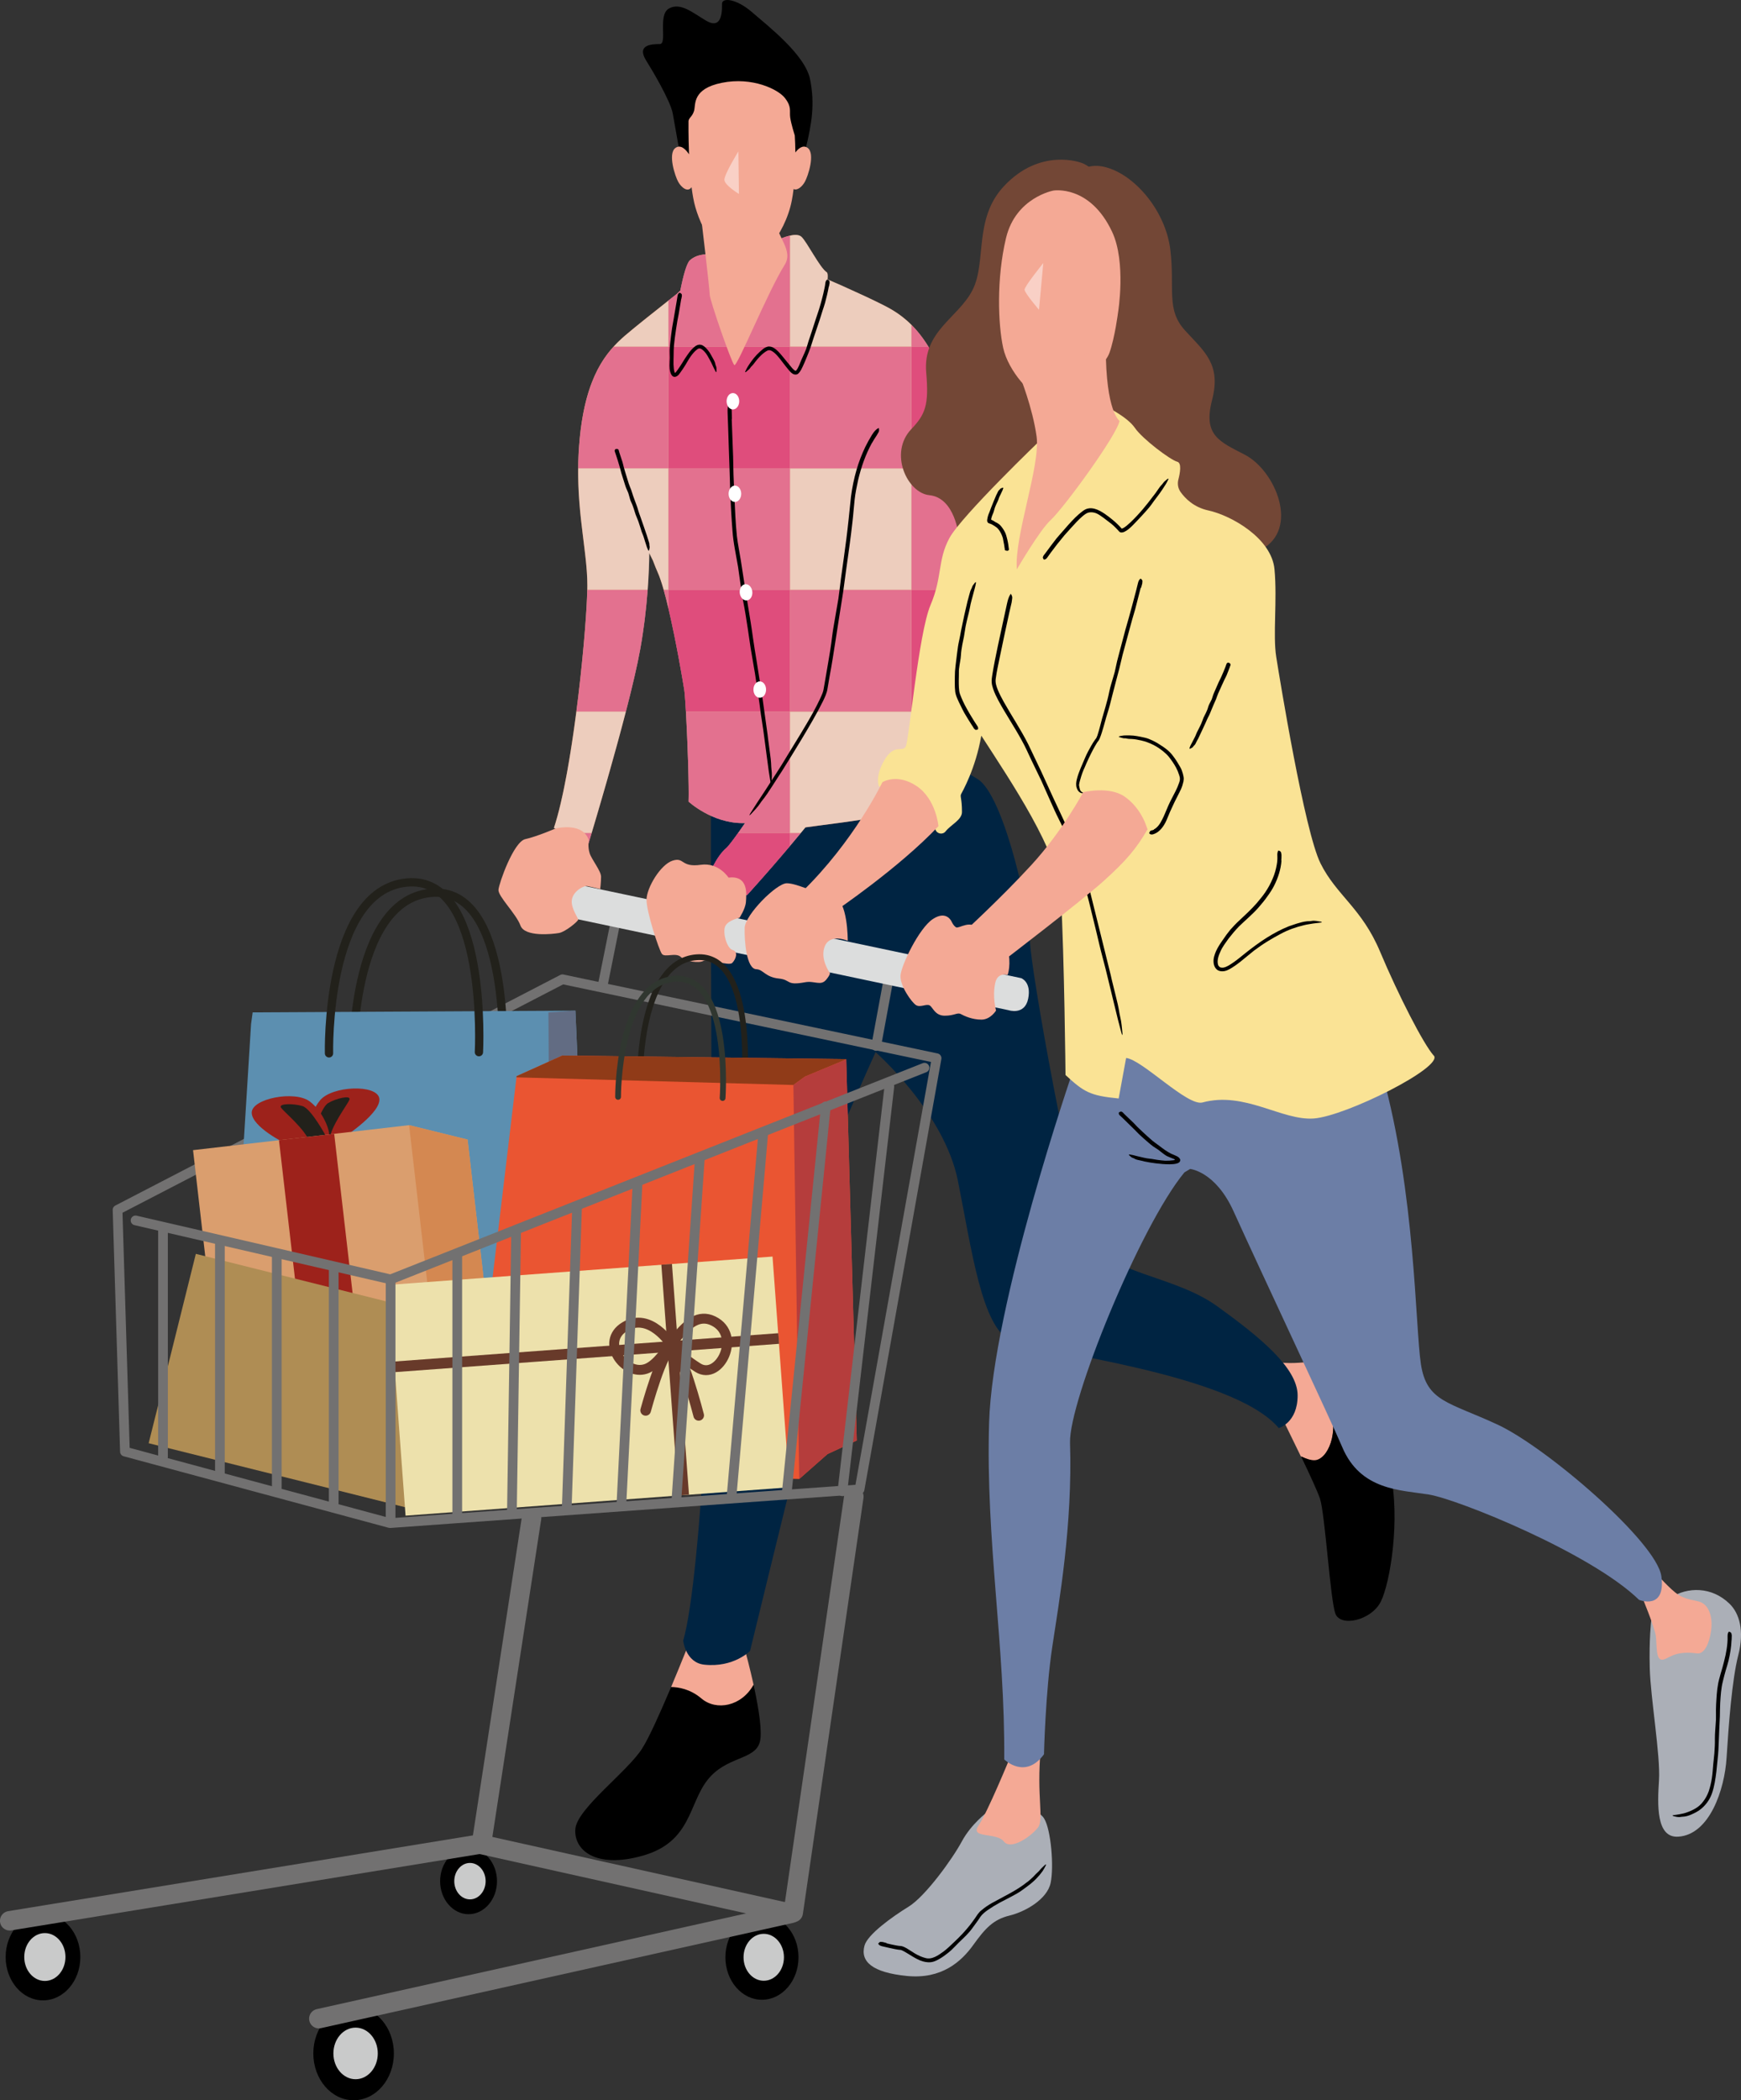 <?xml version="1.0" encoding="UTF-8"?>
<svg xmlns="http://www.w3.org/2000/svg" viewBox="0 0 261.99 315.89">
  <rect x="0" y="0" width="261.99" height="315.89" fill="#333333" stroke="none"/>
  <defs>
    <style>
      .cls-1 {
        stroke-width: 1.25px;
      }

      .cls-1, .cls-2, .cls-3, .cls-4, .cls-5, .cls-6, .cls-7, .cls-8 {
        fill: none;
      }

      .cls-1, .cls-2, .cls-3, .cls-4, .cls-6, .cls-7, .cls-8 {
        stroke-linecap: round;
        stroke-linejoin: round;
      }

      .cls-1, .cls-6 {
        stroke: #22211b;
      }

      .cls-2 {
        stroke-width: 1.46px;
      }

      .cls-2, .cls-3 {
        stroke: #727171;
      }

      .cls-3 {
        stroke-width: 2.93px;
      }

      .cls-4, .cls-5 {
        stroke-width: 1.6px;
      }

      .cls-4, .cls-5, .cls-8 {
        stroke: #683a2a;
      }

      .cls-9 {
        opacity: .46;
      }

      .cls-9, .cls-10, .cls-11, .cls-12, .cls-13, .cls-14, .cls-15, .cls-16, .cls-17, .cls-18, .cls-19, .cls-20, .cls-21, .cls-22, .cls-23, .cls-24, .cls-25, .cls-26, .cls-27, .cls-28, .cls-29, .cls-30, .cls-31, .cls-32 {
        stroke-width: 0px;
      }

      .cls-9, .cls-28 {
        fill: #fff;
      }

      .cls-5 {
        stroke-miterlimit: 10;
      }

      .cls-33 {
        isolation: isolate;
      }

      .cls-6, .cls-7 {
        stroke-width: .87px;
      }

      .cls-11 {
        fill: #e2007f;
      }

      .cls-11, .cls-34 {
        opacity: .6;
      }

      .cls-7 {
        stroke: #303730;
      }

      .cls-34 {
        mix-blend-mode: multiply;
      }

      .cls-12 {
        fill: #f4a995;
      }

      .cls-13 {
        fill: #626c83;
      }

      .cls-14 {
        fill: #5c8fb0;
      }

      .cls-15 {
        fill: #6c7ea6;
      }

      .cls-16 {
        fill: #9d221b;
      }

      .cls-17 {
        fill: #22211b;
      }

      .cls-18 {
        fill: #d2835a;
      }

      .cls-19 {
        fill: #c9caca;
      }

      .cls-20 {
        fill: #af8d54;
      }

      .cls-21 {
        fill: #dcdddd;
      }

      .cls-22 {
        fill: #d48851;
      }

      .cls-23 {
        fill: #da9e6e;
      }

      .cls-24 {
        fill: #abafb7;
      }

      .cls-25 {
        fill: #903b18;
      }

      .cls-26 {
        fill: #b53d3c;
      }

      .cls-27 {
        fill: #734736;
      }

      .cls-29 {
        fill: #ede1ac;
      }

      .cls-30 {
        fill: #fae395;
      }

      .cls-31 {
        fill: #ea5532;
      }

      .cls-32 {
        fill: #002442;
      }

      .cls-8 {
        stroke-width: 1.49px;
      }
    </style>
  </defs>
  <g class="cls-33">
    <g id="_レイヤー_2" data-name="レイヤー 2">
      <g id="_レイヤー_1-2" data-name="レイヤー 1">
        <g>
          <path class="cls-24" d="m248.48,243.77s-.34,2.68-.22,7.15c.12,4.47,1.62,13.14,1.39,16.83-.24,3.69-.45,8.72,2.9,8.5,4.7-.3,6.97-7.05,7.27-11.87.3-4.82.81-11.73,1.76-15.43.95-3.69.15-6.3-1.3-7.72-2.71-2.64-6.35-2.55-8.86-.94-2.82,1.82-2.94,3.47-2.94,3.47Z"/>
          <path class="cls-12" d="m247.04,240.04s1.94,4.65,2.13,6c.19,1.36-.04,3.59.93,3.59s1.62-1.43,5.27-.95c1.1.15,1.85-1.48,2.11-3.36.26-1.87-.17-3.61-1.38-4.26-.85-.46-2.41-.26-4.02-1.55-1.33-1.06-3.49-3.55-3.49-3.55l-1.55,4.07Z"/>
          <path class="cls-10" d="m260.57,246.65c-.04,1.05-.21,2.09-.45,3.1-.12.5-.28.98-.42,1.46-.16.56-.31,1.12-.44,1.68-.27,1.06-.33,2.14-.4,3.25-.04.67-.03,1.34-.05,2.01-.03.64-.06,1.27-.09,1.9-.02.58-.04,1.15-.07,1.77-.03.94-.07,1.87-.18,2.81-.08.62-.11,1.24-.19,1.87-.14,1.09-.29,2.18-.67,3.27-.35.98-1.01,1.86-1.85,2.47-.08.07-.17.12-.26.17-.31.2-.65.36-.99.51-.43.19-.89.32-1.34.33-.06,0-.13.01-.2.02-.44.09-.8-.03-1.17-.12-.06-.01-.09-.07-.13-.1.06-.01.12-.03.18-.04.29-.03.58-.08.87-.13.37-.07.74-.14,1.09-.27.95-.33,1.9-.82,2.49-1.65.36-.46.64-.99.84-1.55.2-.62.36-1.27.46-1.93.11-.69.15-1.39.21-2.09.06-.57.11-1.12.17-1.67.05-.73.1-1.46.08-2.2,0-.42.02-.86.05-1.28.03-.52.09-1.04.11-1.57.02-.5-.01-1.01,0-1.52,0-.51.04-1.03.07-1.54.06-1.01.15-2.08.42-3.08.14-.56.31-1.1.47-1.65.18-.65.35-1.31.49-1.96.12-.59.22-1.19.27-1.79.03-.34.04-.67.03-1.01,0-.27.02-.5.17-.67.02-.02.04-.05.05-.04.1.05.22.08.31.18.06.07.07.24.1.37,0,.01,0,.03,0,.04l-.02.65h0Z"/>
          <g>
            <path class="cls-10" d="m12.09,294.35c0,3.6-2.51,6.52-5.62,6.52s-5.62-2.92-5.62-6.52,2.51-6.52,5.62-6.52,5.62,2.92,5.62,6.52Z"/>
            <path class="cls-19" d="m9.85,294.35c0,1.99-1.39,3.6-3.1,3.6s-3.1-1.61-3.1-3.6,1.39-3.6,3.1-3.6,3.1,1.61,3.1,3.6Z"/>
          </g>
          <g>
            <path class="cls-10" d="m74.79,282.94c0,2.74-1.92,4.97-4.28,4.97s-4.28-2.23-4.28-4.97,1.92-4.97,4.28-4.97,4.28,2.23,4.28,4.97Z"/>
            <path class="cls-19" d="m73.08,282.94c0,1.51-1.06,2.74-2.36,2.74s-2.36-1.23-2.36-2.74,1.06-2.74,2.36-2.74,2.36,1.23,2.36,2.74Z"/>
          </g>
          <g>
            <path class="cls-10" d="m59.27,308.85c0,3.89-2.71,7.04-6.06,7.04s-6.06-3.15-6.06-7.04,2.71-7.04,6.06-7.04,6.06,3.15,6.06,7.04Z"/>
            <ellipse class="cls-19" cx="53.51" cy="308.85" rx="3.34" ry="3.88"/>
          </g>
          <g>
            <path class="cls-10" d="m120.16,294.39c0,3.53-2.46,6.39-5.5,6.39s-5.5-2.86-5.5-6.39,2.46-6.39,5.5-6.39,5.5,2.86,5.5,6.39Z"/>
            <path class="cls-19" d="m117.97,294.39c0,1.95-1.36,3.53-3.04,3.53s-3.04-1.58-3.04-3.53,1.36-3.53,3.04-3.53,3.04,1.58,3.04,3.53Z"/>
          </g>
          <path class="cls-12" d="m191.14,204.67l-2.29,2.25.03.13,4.07,6.27s1.4,2.81,2.83,5.78c.91.43,1.76.69,2.33.55,2.07-.52,3.61-5.16,1.55-9.04-.9-1.68-1.89-3.86-2.73-5.77-1.83.2-3.85.31-5.79-.17Z"/>
          <path class="cls-10" d="m209.22,221.39c-1.55-7.1-4.65-15.36-6.33-16.65-1-.77-3.28-.26-5.96.04.84,1.92,1.83,4.09,2.73,5.77,2.07,3.87.52,8.52-1.55,9.04-.58.14-1.42-.11-2.33-.55,1.24,2.58,2.49,5.28,2.85,6.36.77,2.32,1.55,15.23,2.32,17.3.77,2.07,5.42,1.03,6.84-1.81,1.42-2.84,2.97-12.39,1.42-19.49Z"/>
          <path class="cls-10" d="m103.75,249.88s-1.4.64-3.03,4.49c-1.43,3.37-3.04,6.96-4.07,8.59-2.19,3.49-9.81,9.04-10.07,12.13-.26,3.1,2.97,6.07,10.2,4,7.23-2.07,6.84-7.75,9.68-11.36,2.84-3.61,7.1-2.97,7.87-5.68.42-1.45-.14-4.92-.81-8.09-.59-2.74-2-3.08-2.24-3.92-.52-1.81-7.53-.17-7.53-.17Z"/>
          <path class="cls-12" d="m105.56,255.47c2.24,1.9,6.03,1.18,7.84-2.08-.56-2.52-1.16-4.76-1.38-5.54-.52-1.81-8.26-.9-8.26-.9,0,0-1.25,3.19-2.77,6.79,1.03.01,2.86.27,4.57,1.73Z"/>
          <path class="cls-24" d="m148.61,272.51s-2.45,1.81-3.87,4.45c-1.42,2.65-5.49,8.26-8,9.81-2.52,1.55-6.19,4.19-6.65,5.87-.65,2.39,1.16,4.04,6.39,4.56,5.23.52,8.2-2.17,10-4.69,1.81-2.52,3.03-3.81,5.42-4.39,2.39-.58,5.68-2.45,6.2-4.91.52-2.45.06-8-.97-9.68-1.03-1.68-4.91-2.45-8.52-1.03Z"/>
          <path class="cls-10" d="m133.41,292.29c.49.12.98.23,1.47.32.26.05.43.07.74.09.38.08.58.22.82.34.45.26.84.55,1.27.8.49.28,1,.52,1.52.65.99.3,1.92-.36,2.79-.99.52-.4,1-.86,1.47-1.31.45-.43.9-.86,1.33-1.32.39-.42.77-.86,1.13-1.31.28-.36.55-.73.81-1.1.23-.34.52-.83.92-1.13.5-.43,1.03-.78,1.57-1.09l2.85-1.54c.83-.47,1.64-.96,2.37-1.55.07-.05.16-.11.23-.16.25-.22.51-.43.75-.67.28-.32.59-.61.9-.9.04-.04.08-.09.12-.14.26-.32.52-.53.8-.8.04-.04.11-.04.16-.06-.02.06-.04.12-.07.18-.14.26-.27.54-.44.79-.24.31-.46.63-.73.9-.69.8-1.56,1.41-2.4,2.02-.49.36-1.04.65-1.58.94-.59.31-1.17.61-1.78.93-.61.33-1.2.7-1.76,1.08-.44.31-.86.64-1.15,1.06-.4.63-.86,1.21-1.29,1.81-.25.35-.55.66-.84.97-.36.38-.76.73-1.13,1.1-.36.36-.7.73-1.07,1.08-.38.35-.79.66-1.22.97-.43.29-.88.58-1.42.77-.57.2-1.18.13-1.69-.02-.59-.17-1.1-.47-1.59-.76-.58-.33-1.18-.77-1.69-.95-.56-.04-1.22-.19-1.8-.32-.33-.08-.64-.15-1-.23-.27-.06-.49-.16-.6-.35-.01-.02-.03-.05-.02-.06.08-.08.15-.19.26-.24.08-.04.24,0,.37,0,.01,0,.02,0,.04,0l.6.16h0Z"/>
          <path class="cls-12" d="m152.03,264.25s-3.42,8.33-4.78,10.33,2.71.97,3.81,2.39c1.1,1.42,4.26-.9,5.16-2.13s-.26-4.71.39-11.68l-4.58,1.1Z"/>
          <path class="cls-32" d="m106.98,121.6s0,46.47.26,59.12c.26,12.65-1.59,56.24-4.43,66.05,0,0,.35,3.31,3.18,3.61,4.43.47,6.88-2.07,6.88-2.07,0,0,5.46-22.42,8.05-32.75,2.58-10.33.22-29.43,1.76-35.11,1.55-5.68,9.08-22.2,9.08-22.2,0,0,10.33,9.04,12.39,19.36,2.07,10.33,3.61,22.2,8,24.01,4.39,1.81,33.31,4.91,40.28,13.17,0,0,2.84-.77,2.84-4.91s-5.68-8.78-12.13-13.43c-6.45-4.65-16.52-4.91-19.11-10.07-2.58-5.16-9.04-41.05-9.04-44.92s-3.61-20.65-7.49-24.01c-.97-.84-12.32-7.06-17.3-6.97-14.92.25-23.24,11.1-23.24,11.1Z"/>
          <path class="cls-15" d="m161.45,161.1s-12.09,35.11-12.61,52.93c-.52,17.81,2.41,33.31,2.28,50.6,0,0,3.14,3.1,5.98-.77,0,0,.22-9.34,1.25-16.18,1.03-6.84,3.06-18.25,2.67-30.68-.19-6.21,10.5-32.53,17.21-40.66l.86-.52s3.81.34,6.54,6.37c4.13,9.12,14.72,31.58,16.35,35.46,2.75,6.52,8.74,6.45,13.04,7.14,4.3.69,24.4,8.78,31.63,15.84,0,0,4.04,1.64,3.36-3.53-.69-5.16-17.28-19.39-24.61-22.81-7.4-3.44-10.71-3.44-11.58-9.12-.86-5.68-.82-25.73-5.81-43.63l-38.56-6.88-8,6.45Z"/>
          <path class="cls-18" d="m141.77,56.41c-3.03-8-7.42-9.81-9.62-10.91-1.24-.62-3.72-1.75-5.65-2.62l-1.97-.85c.06-.59.03-.98-.12-1.08-1.03-.65-2.97-4.56-3.81-5.34-.84-.77-3.23.32-3.23.32l-10.46,2.32s-1.85-.22-3.08.88c-.49.44-1,2.29-1.45,4.56l-.57.54c-2.96,2.33-6.31,4.99-7.75,6.23-2.84,2.45-5.94,6.07-6.84,15.62-.9,9.55,1.16,16.27,1.16,21.95s-2.07,27.58-5.03,36.49l5.16,2.5s6.15-20.1,7.83-29.39c1.07-5.95,1.32-11.33,1.36-14.44l.55,1.13c.27.72.52,1.33.72,1.78,1.68,3.74,3.74,16.01,4,17.69.26,1.68.77,13.68.65,16.78,0,0,3.49,3.23,8.13,3.23,0,0,.13,0,.36,0-1.38,2.01-2.44,3.43-2.81,3.75-1.55,1.29-2.71,4.26-2.71,4.26l5.81,2.84s4.01-4.36,8.81-10.2c5.73-.83,16.95-1.78,21.19-5.16,8.39-6.71,5.64-28.92,5.64-28.92l-6.26-33.95Z"/>
          <g class="cls-34">
            <path class="cls-28" d="m137.15,48.86v3.3h2.56c-.84-1.37-1.7-2.45-2.56-3.3Z"/>
            <path class="cls-11" d="m137.15,48.86v3.3h2.56c-.84-1.37-1.7-2.45-2.56-3.3Z"/>
            <polygon class="cls-28" points="137.15 88.73 147.73 88.73 144.35 70.44 137.15 70.44 137.15 88.73"/>
            <polygon class="cls-11" points="137.15 88.73 147.73 88.73 144.35 70.44 137.15 70.44 137.15 88.73"/>
            <path class="cls-28" d="m137.15,70.44h7.2l-2.59-14.04c-.64-1.68-1.33-3.07-2.05-4.25h-2.56v18.29Z"/>
            <path class="cls-11" d="m137.15,70.44h7.2l-2.59-14.04c-.64-1.68-1.33-3.07-2.05-4.25h-2.56v18.29Z"/>
            <path class="cls-11" d="m137.15,70.44h7.2l-2.59-14.04c-.64-1.68-1.33-3.07-2.05-4.25h-2.56v18.29Z"/>
            <path class="cls-28" d="m137.15,121.69c2.14-.63,3.99-1.41,5.24-2.41,3.18-2.54,4.76-7.31,5.49-12.26h-10.73v14.66Z"/>
            <path class="cls-11" d="m137.15,121.69c2.14-.63,3.99-1.41,5.24-2.41,3.18-2.54,4.76-7.31,5.49-12.26h-10.73v14.66Z"/>
            <path class="cls-28" d="m137.15,107.02h10.73c1.2-8.1.14-16.66.14-16.66l-.3-1.63h-10.57v18.29Z"/>
            <path class="cls-11" d="m137.15,107.02h10.73c1.2-8.1.14-16.66.14-16.66l-.3-1.63h-10.57v18.29Z"/>
            <path class="cls-11" d="m137.15,107.02h10.73c1.2-8.1.14-16.66.14-16.66l-.3-1.63h-10.57v18.29Z"/>
            <path class="cls-28" d="m137.15,52.16v-3.3c-1.94-1.93-3.8-2.75-5-3.36-1.24-.62-3.72-1.75-5.65-2.62l-1.97-.85c.06-.59.03-.98-.12-1.08-1.03-.65-2.97-4.56-3.81-5.34-.38-.35-1.08-.32-1.73-.17v16.71h18.29Z"/>
            <path class="cls-28" d="m118.86,52.16v-16.71c-.78.17-1.5.5-1.5.5l-10.46,2.32s-1.85-.22-3.08.88c-.49.44-1,2.29-1.45,4.56l-.57.54c-.41.32-.82.65-1.24.97v6.94h18.29Z"/>
            <path class="cls-11" d="m118.86,52.16v-16.71c-.78.17-1.5.5-1.5.5l-10.46,2.32s-1.85-.22-3.08.88c-.49.44-1,2.29-1.45,4.56l-.57.54c-.41.32-.82.65-1.24.97v6.94h18.29Z"/>
            <rect class="cls-28" x="118.86" y="70.44" width="18.29" height="18.29"/>
            <rect class="cls-28" x="118.86" y="52.16" width="18.29" height="18.29"/>
            <rect class="cls-11" x="118.86" y="52.16" width="18.29" height="18.29"/>
            <rect class="cls-28" x="100.58" y="70.44" width="18.29" height="18.29"/>
            <rect class="cls-11" x="100.58" y="70.44" width="18.29" height="18.29"/>
            <rect class="cls-28" x="100.58" y="52.16" width="18.29" height="18.29"/>
            <rect class="cls-11" x="100.58" y="52.16" width="18.29" height="18.29"/>
            <rect class="cls-11" x="100.58" y="52.16" width="18.29" height="18.29"/>
            <path class="cls-28" d="m118.86,107.02v18.29h1.62c.24-.29.48-.57.72-.87,4.05-.59,10.82-1.23,15.95-2.75v-14.66h-18.29Z"/>
            <rect class="cls-28" x="118.86" y="88.73" width="18.29" height="18.29"/>
            <rect class="cls-11" x="118.86" y="88.73" width="18.29" height="18.29"/>
            <path class="cls-28" d="m118.86,107.02h-15.64c.24,4.27.49,11.28.4,13.55,0,0,3.49,3.23,8.13,3.23,0,0,.13,0,.36,0-.38.56-.74,1.06-1.06,1.52h7.81v-18.29Z"/>
            <path class="cls-11" d="m118.86,107.02h-15.64c.24,4.27.49,11.28.4,13.55,0,0,3.49,3.23,8.13,3.23,0,0,.13,0,.36,0-.38.56-.74,1.06-1.06,1.52h7.81v-18.29Z"/>
            <path class="cls-28" d="m118.86,88.73h-18.29v2.72c1.18,4.96,2.22,11.17,2.4,12.33.07.45.16,1.66.25,3.24h15.64v-18.29Z"/>
            <path class="cls-11" d="m118.86,88.73h-18.29v2.72c1.18,4.96,2.22,11.17,2.4,12.33.07.45.16,1.66.25,3.24h15.64v-18.29Z"/>
            <path class="cls-11" d="m118.86,88.73h-18.29v2.72c1.18,4.96,2.22,11.17,2.4,12.33.07.45.16,1.66.25,3.24h15.64v-18.29Z"/>
            <path class="cls-28" d="m118.86,127.25c.53-.62,1.07-1.27,1.62-1.94h-1.62v1.94Z"/>
            <path class="cls-11" d="m118.86,127.25c.53-.62,1.07-1.27,1.62-1.94h-1.62v1.94Z"/>
            <path class="cls-28" d="m111.05,125.31c-.85,1.19-1.48,2-1.75,2.23-1.55,1.29-2.71,4.26-2.71,4.26l5.81,2.84s2.78-3.02,6.47-7.39v-1.94h-7.81Z"/>
            <path class="cls-11" d="m111.05,125.31c-.85,1.19-1.48,2-1.75,2.23-1.55,1.29-2.71,4.26-2.71,4.26l5.81,2.84s2.78-3.02,6.47-7.39v-1.94h-7.81Z"/>
            <path class="cls-11" d="m111.05,125.31c-.85,1.19-1.48,2-1.75,2.23-1.55,1.29-2.71,4.26-2.71,4.26l5.81,2.84s2.78-3.02,6.47-7.39v-1.94h-7.81Z"/>
            <path class="cls-28" d="m100.58,45.22c-2.61,2.06-5.27,4.18-6.51,5.25-.58.5-1.17,1.05-1.74,1.69h8.25v-6.94Z"/>
            <path class="cls-28" d="m100.58,70.44h-13.57c-.07,7.31,1.38,12.82,1.38,17.59,0,.21,0,.45,0,.7h9.08c.16-2.21.23-4.12.24-5.54l.55,1.13c.27.72.52,1.33.72,1.78.29.65.6,1.57.9,2.63h.7v-18.29Z"/>
            <path class="cls-28" d="m100.58,52.16h-8.25c-2.26,2.49-4.38,6.32-5.1,13.93-.14,1.52-.21,2.97-.22,4.35h13.57v-18.29Z"/>
            <path class="cls-11" d="m100.58,52.16h-8.25c-2.26,2.49-4.38,6.32-5.1,13.93-.14,1.52-.21,2.97-.22,4.35h13.57v-18.29Z"/>
            <path class="cls-28" d="m83.35,124.53l1.62.78h4.06c1.01-3.37,3.32-11.19,5.16-18.29h-7.45c-.87,6.69-2.03,13.45-3.38,17.5Z"/>
            <path class="cls-28" d="m86.74,107.02h7.45c.91-3.51,1.7-6.85,2.16-9.39.58-3.22.92-6.28,1.11-8.9h-9.08c-.08,3.47-.67,10.83-1.64,18.29Z"/>
            <path class="cls-11" d="m86.74,107.02h7.45c.91-3.51,1.7-6.85,2.16-9.39.58-3.22.92-6.28,1.11-8.9h-9.08c-.08,3.47-.67,10.83-1.64,18.29Z"/>
            <path class="cls-28" d="m99.87,88.73c.24.83.47,1.75.7,2.72v-2.72h-.7Z"/>
            <path class="cls-11" d="m99.87,88.73c.24.83.47,1.75.7,2.72v-2.72h-.7Z"/>
            <path class="cls-28" d="m88.51,127.02s.19-.63.52-1.71h-4.06l3.54,1.71Z"/>
            <path class="cls-11" d="m88.51,127.02s.19-.63.52-1.71h-4.06l3.54,1.71Z"/>
          </g>
          <path class="cls-27" d="m144.28,80.68s-.52-5.81-4.43-6.2c-3.31-.33-6.15-6.33-2.71-9.94,2.1-2.21,2.67-3.61,2.24-8.48-.55-6.26,4.82-8.22,6.97-12.44,2.15-4.22.13-10.67,4.69-15.58,5.55-5.97,11.75-3.53,11.75-3.53,0,0,3.14,1.03,4,5.51.86,4.48-9.64,48.88-9.64,48.88l-9.12,1.51-3.74.26Z"/>
          <path class="cls-27" d="m189.72,82.7c5.94-3.1,2.19-11.92-2.37-14.29-3.89-2.02-6.33-2.93-4.95-8.26,1.38-5.34-1.12-7.23-4.04-10.41-2.93-3.18-1.55-6.28-2.24-12.13-.69-5.85-5.34-11.36-9.81-12.48-4.48-1.12-6.11,3.36-6.11,3.36,0,0-2.11,14.46.13,20.14,2.24,5.68,7.06,18.07,10.16,21.52,3.1,3.44,14.8,13.43,14.8,13.43l4.43-.86Z"/>
          <path class="cls-30" d="m215.76,158.78c-1.55-1.72-5.34-9.12-8.09-15.66-2.75-6.54-6.54-8.43-8.95-13.25-2.41-4.82-6.15-27.8-6.67-31.07-.52-3.27.17-8.52-.26-13.17-.43-4.65-6.45-8.09-9.98-8.86-2.19-.48-3.49-1.83-4.16-2.78-.38-.54-.49-1.21-.33-1.85.26-.99.53-2.51-.16-2.69-1.03-.26-5.25-3.44-6.37-5.08-1.12-1.64-4.13-3.1-4.13-3.1l-9.85,4.69s-12.13,11.62-13.94,14.97c-1.81,3.36-1.03,5.81-2.84,10.07-1.81,4.26-3.23,20.4-3.74,21.3s-1.74-.52-3.23,2.07c-1.48,2.58-.77,3.94-.77,3.94,0,0,5.03-.52,6.84,2.84.83,1.55,1.34,2.77,1.64,3.63.23.66,1.1.81,1.53.26.8-1.01,2.46-1.72,2.46-2.91,0-2.07-.32-2.3-.13-2.69.19-.38,2.16-3.76,3.04-8.79,4.52,6.99,11.62,17.48,11.98,24.02.52,9.47.69,27.02.69,27.02,2.77,2.55,3.66,3.11,8,3.53l1.12-6.09c2.4.23,9.23,7.3,11.49,6.69,6.37-1.72,11.92,2.75,16.74,2.41,4.82-.34,19.62-7.75,18.07-9.47Z"/>
          <path class="cls-10" d="m121.22,22.46c.95-3.92,1.42-6.8.69-10.5-.73-3.7-6.24-7.96-8.78-10.16-2.26-1.95-4.5-2.26-4.48-1.2.04,2.02-.39,3.7-2.41,2.5-2.02-1.2-3.87-2.8-5.59-1.81s-.17,5.34-1.38,5.34-3.53.09-2.02,2.5c.76,1.21,3.66,6.02,4,8,.27,1.53.95,5.38.95,5.38l4.45,3.96,13.62-.77.95-3.23Z"/>
          <path class="cls-12" d="m168.25,46.98s-.47,3.74-1.29,6.07c-1.09,3.11-8.35,6.76-9.98,6.76s-5.25-3.96-6.02-7.49c-.77-3.53-1.03-10.41.43-16.52,1.46-6.11,7.14-7.14,7.14-7.14,0,0,5.47-.92,8.82,6.2,2.15,4.56.9,12.13.9,12.13Z"/>
          <path class="cls-12" d="m153.49,56.62s1.89,4.65,2.5,9.04c.6,4.39-3.4,15.06-2.97,19.97,0,0,3.44-5.9,5.08-7.4,2.05-1.89,10.03-12.87,10.37-14.93,0,0-2.07-1.33-2.07-11.06l-12.91,4.39Z"/>
          <path class="cls-10" d="m146.3,109.16c-.41-.64-.81-1.29-1.2-1.95-.19-.33-.34-.67-.51-1.01-.2-.39-.39-.78-.56-1.19-.16-.37-.31-.84-.31-1.26-.05-.42-.03-.84-.04-1.25.01-.5,0-1.01.03-1.51.03-.47.1-.94.15-1.41.05-.42.1-.84.16-1.3.08-.69.18-1.38.34-2.06.11-.45.17-.91.26-1.36l.5-2.38c.16-.71.33-1.41.49-2.11.02-.06.04-.15.06-.2.07-.25.13-.48.2-.75.08-.32.17-.64.34-.93.02-.04.04-.09.05-.13.08-.31.3-.5.47-.74.03-.04.08-.04.13-.06,0,.05,0,.1,0,.14-.04.22-.08.44-.14.65-.08.28-.14.53-.22.82-.18.75-.43,1.48-.55,2.25-.08.45-.2.88-.31,1.33-.11.48-.24.97-.33,1.45-.07.45-.17,1.09-.25,1.54-.09.42-.17.82-.25,1.22-.1.53-.18,1.07-.21,1.61-.01.31-.07.63-.12.94-.06.38-.13.76-.17,1.14-.03.37,0,.74-.02,1.11,0,.37-.03.75-.01,1.11,0,.37.03.73.07,1.08.04.31.18.64.32.98.16.37.32.75.52,1.12.23.44.48.88.73,1.31.24.39.47.78.71,1.16.14.21.26.4.42.64.12.17.18.34.11.52,0,.02-.02.05-.03.05-.11.02-.22.06-.33.04-.07-.01-.14-.12-.22-.18,0,0-.01-.02-.02-.02l-.24-.4h0Z"/>
          <path class="cls-9" d="m157,39.56s-2.82,3.49-2.82,4,2.17,3.03,2.17,3.03l.65-7.04Z"/>
          <path class="cls-12" d="m132.79,117.64s-4.22,8.86-12.22,16.61l5.16,2.75s9.55-6.45,15.49-12.74c0,0-.34-4.04-3.27-6.02s-5.16-.6-5.16-.6Z"/>
          <path class="cls-10" d="m157.39,83.1c.52-.71,1.04-1.41,1.58-2.1.27-.34.57-.65.85-.98.35-.4.66-.76.99-1.13.64-.7,1.29-1.4,2.08-1.99.23-.17.53-.37.86-.42.33-.08.65-.03.96.04.57.15,1.06.45,1.53.76.43.29.83.61,1.22.93.47.39.96.86,1.32,1.28.03.01-.02.04.15-.02.41-.18.8-.56,1.18-.9.66-.62,1.28-1.3,1.88-2,.53-.63,1.04-1.27,1.53-1.93.04-.06.11-.13.15-.19.18-.24.36-.47.52-.72.21-.31.42-.62.69-.88.04-.04.07-.08.1-.13.19-.31.47-.46.71-.69.04-.03.1-.03.15-.04-.02.05-.03.11-.05.16-.11.23-.23.46-.36.68-.17.28-.36.55-.54.83-.49.75-1.07,1.43-1.58,2.17-.3.43-.66.82-1.01,1.22-.38.43-.78.85-1.18,1.27-.42.44-.82.89-1.31,1.28-.17.13-.35.26-.56.36-.15.09-.61.26-.85-.03l-.15-.17c-.42-.46-.86-.89-1.36-1.24-.44-.34-.59-.45-.85-.65-.35-.25-.7-.51-1.08-.67-.37-.15-.77-.18-1.09-.12-.31.05-.62.28-.95.55-.63.54-1.21,1.17-1.78,1.81-.32.36-.65.71-.96,1.07-.37.44-.73.89-1.09,1.34-.32.42-.63.83-.95,1.25-.17.24-.32.45-.51.71-.13.2-.28.34-.49.36-.02,0-.05,0-.06,0-.06-.1-.13-.19-.15-.31-.01-.08.07-.2.11-.3,0,0,.01-.02.02-.03l.33-.43h0Z"/>
          <path class="cls-10" d="m151.18,82.47c-.03-.34-.1-.68-.17-1.01-.04-.16-.05-.34-.09-.5-.05-.19-.12-.37-.2-.55-.15-.33-.33-.66-.58-.92-.14-.17-.35-.27-.52-.4-.18-.09-.34-.23-.54-.29-.08-.03-.16-.06-.25-.09-.24-.08-.32-.32-.27-.57.07-.45.16-.71.3-1.03.1-.2.15-.42.23-.62.14-.36.29-.72.43-1.07.14-.32.27-.64.4-.95.01-.02.04-.07.05-.09.05-.11.11-.22.16-.33.06-.15.13-.29.28-.38.02-.01.03-.04.04-.06.06-.14.26-.18.4-.25.02-.01.08,0,.12,0,0,.02,0,.05,0,.07-.03.1-.06.2-.1.3-.06.13-.1.21-.17.36-.14.34-.35.65-.44,1-.06.21-.17.4-.26.59-.1.21-.2.43-.28.65-.08.23-.13.48-.21.71-.06.18-.15.36-.22.54-.04.12-.08.24-.11.36-.03.13-.04.26,0,.24.02.01.03.01.04.02.02,0-.02,0,.04.02.19.07.35.2.52.3.18.08.35.17.51.29.17.11.29.28.42.42.24.31.45.64.6.99.09.2.13.41.19.61.06.24.13.48.17.73.04.22.08.44.1.66.01.12.02.19.05.37.02.1-.02.19-.18.25-.02,0-.04.02-.05.01-.1-.02-.22-.03-.3-.06-.06-.02-.06-.07-.09-.11h0s0-.22,0-.22h0Z"/>
          <path class="cls-10" d="m151.89,92.09c-.49,2.23-.97,4.47-1.43,6.7-.22,1.1-.48,2.2-.62,3.29-.09.6.1,1.16.34,1.75.24.58.55,1.15.86,1.72,1.2,2.14,2.59,4.2,3.71,6.43.64,1.34,1.3,2.73,1.94,4.07.59,1.29,1.18,2.58,1.77,3.87.55,1.19,1.11,2.37,1.67,3.57.89,1.89,1.78,3.77,2.63,5.68.19.41.19.7.3,1.05l.25,1.01c.17.67.34,1.35.51,2.02l1.76,7.09,1.57,6.34c.05.2.1.42.14.63.19.76.37,1.51.56,2.28.25.97.48,1.93.62,2.89.02.13.06.28.09.42.23.93.25,1.68.35,2.5.02.13-.02.2-.04.3-.04-.13-.1-.26-.13-.4-.17-.66-.35-1.31-.51-1.94-.2-.84-.4-1.66-.61-2.5-.57-2.26-1.07-4.53-1.68-6.79-.36-1.32-.66-2.66-.98-4-.36-1.46-.71-2.91-1.07-4.38-.39-1.49-.8-3.07-1.19-4.56l-.23-.91-.11-.46c-.02-.08-.03-.17-.05-.18l-.1-.22c-.26-.57-.52-1.15-.78-1.72-.69-1.5-1.37-2.99-2.11-4.45-.43-.84-.82-1.73-1.21-2.6-.47-1.06-.96-2.15-1.43-3.21-.47-.97-1-2.06-1.47-3.04-.49-1.04-.94-2.08-1.5-3.06-1.08-1.98-2.36-3.86-3.46-5.89-.3-.57-.59-1.15-.8-1.78-.11-.32-.2-.64-.22-1.01-.03-.37.04-.68.08-1.01.24-1.52.55-3,.86-4.49.29-1.35.58-2.69.87-4.03.16-.75.33-1.49.49-2.25.13-.61.29-1.12.52-1.43.02-.03.06-.09.07-.07.07.15.17.25.2.5.02.16-.06.53-.09.81,0,.04-.01.06-.02.08l-.32,1.38h0Z"/>
          <path class="cls-10" d="m185.08,100.3c-.17.43-.33.87-.51,1.3-.09.21-.21.41-.31.62-.13.28-.22.49-.33.72-.21.47-.43.94-.62,1.37-.12.28-.21.57-.32.86-.11.27-.24.52-.35.79-.09.23-.19.45-.31.74-.16.39-.31.79-.52,1.16-.14.25-.23.51-.35.77-.21.45-.42.9-.62,1.34-.19.4-.38.8-.57,1.2-.02.03-.05.09-.07.11-.07.14-.13.26-.22.42-.08.19-.18.36-.35.49-.02.02-.04.05-.05.07-.08.18-.3.24-.46.34-.03.02-.08,0-.12,0,0-.03,0-.06,0-.09.05-.13.09-.26.15-.38.09-.16.15-.28.24-.46.2-.43.46-.82.62-1.27.09-.26.24-.5.36-.75.13-.27.28-.54.4-.82.13-.29.22-.6.34-.89.1-.23.23-.45.34-.68.14-.3.28-.6.36-.93.05-.19.14-.36.22-.53.1-.21.23-.41.32-.63.09-.21.13-.44.21-.65.08-.22.18-.43.27-.64.18-.42.36-.81.55-1.26.09-.17.25-.5.34-.69.14-.32.25-.57.37-.84.11-.27.21-.52.31-.77.06-.14.11-.29.16-.44.04-.12.11-.21.28-.22.02,0,.04,0,.06,0,.09.06.19.11.25.19.04.05.02.12.02.18,0,0,0,.01,0,.02l-.11.27h0Z"/>
          <path class="cls-10" d="m192.84,129.46c-.1,1.31-.51,2.56-1.09,3.72-.29.57-.63,1.1-1.01,1.61-.41.6-.88,1.16-1.35,1.7-.91,1.04-1.98,1.91-2.93,2.84-.57.58-1.09,1.21-1.59,1.85-.44.62-.91,1.23-1.21,1.92-.29.61-.52,1.32-.39,1.9.03.24.18.38.32.48.17.06.38.1.62.03.46-.11.92-.43,1.39-.75.62-.42,1.19-.92,1.79-1.39,1.05-.83,2.13-1.64,3.28-2.36,1.03-.64,2.1-1.22,3.23-1.67.11-.05.22-.08.34-.12.42-.13.83-.3,1.25-.4.54-.16,1.08-.28,1.63-.27.07,0,.16-.01.24-.03.53-.1.96.06,1.41.11.07,0,.11.06.16.09-.08.02-.15.04-.23.05-.38.05-.76.09-1.08.13-.45.09-.92.13-1.37.25-1.23.29-2.43.71-3.55,1.32-.65.35-1.31.71-1.95,1.11-.7.43-1.37.9-2.03,1.39-.68.53-1.32,1.09-2,1.63-.55.43-1.1.84-1.74,1.19-.42.23-.94.4-1.49.24-.59-.17-.85-.82-.87-1.31-.05-.6.16-1.15.37-1.66.28-.61.65-1.17,1.03-1.7.35-.53.72-1.03,1.12-1.52.43-.47.86-.95,1.33-1.37.93-.87,1.81-1.68,2.63-2.61.43-.53.89-1.04,1.27-1.61.46-.67.85-1.39,1.16-2.14.29-.67.49-1.39.61-2.11.07-.4.1-.81.08-1.22-.02-.33,0-.6.12-.81.01-.02.03-.06.04-.05.12.05.24.07.34.19.07.08.09.3.12.46,0,.02,0,.03,0,.05,0,.27,0,.55-.03.82h0Z"/>
          <path class="cls-12" d="m121.55,22.25c-.73-.53-1.43.11-1.86.68-.01-.91-.04-1.78-.09-2.55,0,0-.56-1.76-.69-2.73-.13-.97.26-1.53-.77-2.88-1.03-1.36-4.97-3.23-9.49-2.32-4.52.9-3.94,3.29-4.2,4.2-.26.9-.77,1.03-.84,1.55,0,0-.03,2.25.08,5.01-.39-.59-1.2-1.58-2.05-.96-1.17.86-.06,4.25.43,5.12.48.85,1.44,1.62,2,.78.14,1.13.33,2.18.57,3.01,1.16,4.07,4.2,8.52,6.71,8.78,2.52.26,6.78-4.45,7.81-9.81.11-.55.19-1.12.26-1.7.56.28,1.29-.36,1.69-1.07.49-.86,1.6-4.25.43-5.12Z"/>
          <path class="cls-9" d="m111.11,22.76l.09,6.41s-2.15-1.29-2.19-2.11c-.04-.82,2.11-4.3,2.11-4.3Z"/>
          <path class="cls-12" d="m105.51,32.7s1.29,10.84,1.29,11.62,3.27,10.24,3.7,10.59c.43.34,5-10.96,7.57-15.06,1.38-2.19-1.12-4.13-1.72-7.4l-10.84.26Z"/>
          <path class="cls-10" d="m124.72,43.1c-.15.84-.35,1.66-.57,2.47-.11.4-.25.79-.38,1.19-.15.49-.29.92-.43,1.37-.29.87-.59,1.74-.87,2.58-.16.48-.35,1.08-.51,1.58-.17.49-.37.97-.57,1.46-.18.45-.37.9-.58,1.35-.19.36-.29.7-.68,1.08-.25.27-.75.14-.89,0-.21-.13-.35-.29-.48-.44-.35-.41-.66-.82-.97-1.22-.53-.69-1.08-1.45-1.73-1.77-.31-.13-.47-.1-.8.11-.3.19-.59.43-.85.7-.05.05-.11.11-.16.16-.19.2-.37.41-.54.63-.21.29-.42.57-.68.81-.04.03-.07.08-.09.12-.18.29-.45.44-.68.66-.04.03-.1.03-.14.04.01-.05.02-.11.05-.15.11-.22.21-.45.34-.66.16-.27.35-.53.53-.79.5-.71,1.1-1.34,1.8-1.9.2-.16.44-.29.76-.36.31-.02.61.06.84.21.52.31.88.76,1.24,1.18.33.4.77.94,1.1,1.34.28.34.56.73.87.9.09.02.1.04.15-.01.06-.07.15-.19.22-.31.14-.25.26-.52.36-.79.11-.32.27-.63.41-.95.17-.39.36-.77.51-1.17.14-.39.23-.79.36-1.18.15-.44.27-.79.4-1.19.26-.79.51-1.56.77-2.37.13-.39.3-.91.44-1.32.16-.53.31-1.06.45-1.6.13-.48.24-.97.34-1.46.06-.27.11-.55.14-.82.03-.22.09-.4.26-.51.02-.01.04-.03.06-.02.1.06.21.1.28.2.05.06.04.21.04.31,0,.01,0,.02,0,.03l-.1.52h0Z"/>
          <path class="cls-10" d="m102.51,44.97c-.12.74-.24,1.47-.37,2.22-.06.29-.15.76-.21,1.09-.07.45-.13.85-.2,1.26-.12.8-.23,1.6-.31,2.41-.04.49-.05.98-.05,1.47-.01.46-.03.92-.02,1.38.02.41.05.86.16,1.19.05.12.05.08.08.09.01,0,.06-.04.15-.14.19-.23.38-.53.57-.8.26-.37.48-.77.73-1.16.46-.67.87-1.37,1.62-1.93.11-.05.2-.12.32-.16.14-.02.27-.08.42-.04.15.02.28.06.37.13.11.06.2.12.28.19.32.28.55.58.76.89.04.06.08.13.11.19.13.23.25.44.39.69.16.29.31.59.36.92,0,.05.03.09.05.13.14.29.09.58.1.87,0,.04-.04.08-.06.13-.03-.04-.06-.07-.08-.11-.11-.21-.22-.43-.29-.58-.12-.25-.23-.51-.36-.76-.36-.66-.68-1.38-1.23-1.86-.34-.29-.59-.39-.94-.09-.36.27-.67.66-.95,1.05-.29.42-.53.87-.8,1.31-.21.35-.45.69-.7,1.04-.17.21-.28.5-.72.67-.22.08-.45-.01-.59-.2-.15-.21-.18-.34-.23-.49-.11-.34-.11-.67-.12-.99,0-.4.03-.79.04-1.17,0-.37-.03-.75-.02-1.13.01-.38.05-.76.09-1.13.08-.75.17-1.49.28-2.24.06-.36.15-.86.22-1.24.09-.52.17-.99.25-1.48.08-.45.16-.9.23-1.34.04-.25.08-.47.12-.75.03-.21.1-.37.28-.45.02,0,.04-.02.06-.02.09.06.2.11.27.2.04.06.03.18.04.28,0,0,0,.02,0,.03l-.09.45h0Z"/>
          <path class="cls-10" d="m93.18,68c.16.5.32.98.49,1.49.08.25.12.5.19.75.1.33.17.58.25.86.17.55.34,1.11.5,1.62.11.33.25.64.37.96.11.33.2.61.3.92.1.26.19.52.31.85.17.45.34.89.46,1.35.08.31.21.6.31.9l.55,1.58c.16.47.32.94.48,1.41,0,.04.03.11.04.14.05.17.1.34.16.51.08.21.14.43.13.67,0,.03,0,.07.02.1.07.21-.03.42-.06.63,0,.03-.05.07-.08.1-.02-.03-.05-.05-.06-.08-.06-.14-.13-.28-.18-.42-.06-.2-.11-.35-.18-.56-.18-.5-.29-1.03-.51-1.52-.13-.29-.2-.59-.3-.89-.11-.33-.2-.66-.32-.98-.11-.26-.3-.73-.4-1-.1-.27-.17-.55-.26-.82-.12-.36-.24-.71-.41-1.05-.1-.19-.16-.41-.22-.62-.08-.26-.13-.52-.22-.77-.09-.24-.22-.47-.31-.71-.1-.24-.17-.49-.25-.74-.16-.49-.31-.96-.47-1.49-.06-.22-.16-.6-.22-.84-.11-.37-.2-.68-.3-1-.1-.31-.19-.6-.29-.9-.06-.16-.1-.29-.17-.5-.05-.13-.05-.26.07-.38.01-.01.03-.03.04-.03.11,0,.22-.02.32,0,.06.02.09.1.14.15,0,0,0,.01,0,.02l.09.31h0Z"/>
          <path class="cls-10" d="m131.22,66.61c-.97,1.75-1.63,3.65-2.09,5.6-.21.97-.41,1.93-.52,2.92-.13,1.13-.2,2.31-.34,3.45-.24,2.19-.55,4.37-.86,6.55-.18,1.3-.36,2.66-.54,3.97-.2,1.25-.39,2.49-.59,3.74-.18,1.15-.36,2.3-.54,3.46-.28,1.84-.57,3.67-.91,5.49-.11.62-.21,1.21-.31,1.82-.1.66-.4,1.27-.66,1.82-.97,1.96-2.08,3.82-3.19,5.68-1,1.66-2.02,3.31-3.05,4.95-.1.15-.21.32-.32.48-.38.59-.75,1.16-1.13,1.76-.48.75-.97,1.49-1.51,2.15-.08.09-.15.2-.22.31-.47.71-.97,1.17-1.46,1.72-.08.09-.15.1-.23.15.06-.11.11-.22.18-.33.33-.51.65-1.02.96-1.5.42-.64.84-1.27,1.26-1.91,1.11-1.75,2.28-3.46,3.33-5.25.68-1.11,1.28-2.09,1.91-3.12.69-1.14,1.38-2.29,2.02-3.46.33-.61.65-1.23.95-1.86.15-.31.29-.63.41-.94.12-.31.18-.6.23-.96.19-1.11.38-2.21.57-3.31.25-1.44.49-2.88.66-4.33.1-.83.26-1.68.4-2.52.17-1.01.35-2.07.53-3.08.15-.99.25-1.99.38-2.98.14-1.03.28-2.01.42-3.02.28-2,.54-4,.75-6.01.11-1.1.24-2.27.35-3.37.18-1.35.45-2.69.83-4,.34-1.19.79-2.34,1.32-3.46.31-.62.64-1.23,1.01-1.82.3-.48.62-.85.95-.99.03-.02.09-.04.09-.02,0,.16.05.28,0,.49-.04.14-.23.4-.34.62-.02.03-.03.04-.04.06-.23.34-.45.69-.65,1.05h0Z"/>
          <path class="cls-10" d="m110.11,63.04c.07,1.87.14,3.73.21,5.61.02.88.04,1.86.06,2.76.04,1.08.08,2.13.13,3.19.1,2.02.17,4.04.38,6.04.14,1.21.4,2.42.59,3.63.18,1.15.35,2.29.53,3.44.17,1.05.34,2.11.51,3.18.28,1.68.56,3.36.79,5.06.15,1.12.35,2.24.53,3.36l.93,5.9.74,5.3c.02.17.04.35.06.52.09.64.17,1.26.25,1.9.12.81.22,1.62.24,2.41,0,.11.02.23.03.35.11.78.03,1.4.02,2.07,0,.1-.05.16-.08.24-.03-.11-.06-.22-.08-.34-.09-.55-.18-1.11-.26-1.62-.09-.7-.18-1.38-.28-2.09-.27-1.89-.47-3.78-.78-5.67-.19-1.1-.29-2.22-.47-3.33-.18-1.21-.37-2.42-.55-3.65-.21-1.23-.44-2.57-.65-3.8-.15-1.02-.3-2.04-.45-3.05-.2-1.33-.41-2.66-.67-3.98-.15-.76-.26-1.55-.37-2.32-.13-.94-.27-1.91-.4-2.85-.15-.85-.33-1.86-.49-2.72-.16-.91-.3-1.86-.36-2.8-.15-1.87-.25-3.72-.33-5.59-.03-1.01-.06-2.1-.09-3.12-.04-1.25-.08-2.48-.13-3.72-.04-1.13-.08-2.25-.11-3.37-.02-.63-.05-1.24-.07-1.89-.02-.51,0-.95.15-1.24.02-.03.04-.08.05-.07.11.1.22.16.31.35.06.12.07.43.11.66,0,.04,0,.05,0,.07l.03,1.16h0Z"/>
          <ellipse class="cls-28" cx="110.59" cy="74.27" rx=".95" ry="1.23"/>
          <path class="cls-28" d="m111.24,60.35c0,.68-.42,1.23-.95,1.23s-.95-.55-.95-1.23.42-1.23.95-1.23.95.55.95,1.23Z"/>
          <path class="cls-28" d="m113.21,88.99c.07.67-.3,1.26-.82,1.32-.52.05-1-.45-1.07-1.12-.07-.67.3-1.26.82-1.32s1,.45,1.07,1.12Z"/>
          <path class="cls-28" d="m115.28,103.72c0,.68-.42,1.23-.95,1.23s-.95-.55-.95-1.23.42-1.23.95-1.23.95.55.95,1.23Z"/>
          <polygon class="cls-2" points="140.94 159.16 84.64 147.29 17.69 181.97 18.8 218.33 58.69 229.09 129.35 224.01 140.94 159.16"/>
          <line class="cls-2" x1="92.43" y1="139.59" x2="90.71" y2="148.15"/>
          <line class="cls-2" x1="133.57" y1="148.02" x2="131.85" y2="157.32"/>
          <g>
            <line class="cls-3" x1="128.49" y1="225.09" x2="119.37" y2="287.66"/>
            <line class="cls-3" x1="79.99" y1="228.32" x2="72.55" y2="276.68"/>
            <polyline class="cls-3" points="1.46 288.9 72.21 277.37 119.02 287.79 47.98 303.62"/>
          </g>
          <path class="cls-10" d="m173.64,124.75c.54-.27.94-.86,1.24-1.47.16-.31.3-.61.44-.95.16-.39.32-.78.49-1.16.33-.73.71-1.43,1.07-2.13.22-.43.41-.87.55-1.29.16-.43.18-.7.02-1.15-.12-.39-.27-.76-.46-1.12-.3-.57-.67-1.09-1.06-1.6-.26-.33-.58-.62-.91-.89-.58-.47-1.22-.87-1.9-1.16-.61-.27-1.26-.45-1.91-.56-.05-.01-.14-.03-.19-.04-.24-.04-.47-.07-.71-.08-.31,0-.61-.02-.91-.1-.04-.01-.09,0-.13,0-.29.02-.54-.12-.81-.17-.04,0-.07-.06-.11-.09.05-.02.09-.05.13-.06.21-.05.43-.09.65-.11.28-.02.56-.01.84-.01.76,0,1.51.17,2.25.33.44.09.86.27,1.26.46.44.21.87.46,1.27.74.43.27.85.58,1.23.94.3.29.55.62.79.96.32.44.58.91.86,1.38.16.27.26.58.35.89.06.19.09.38.13.58.05.22,0,.48-.03.68-.09.4-.2.76-.35,1.1-.15.34-.33.66-.49.99-.33.64-.65,1.28-.94,1.94-.16.36-.34.72-.48,1.1-.19.46-.37.93-.64,1.36-.24.39-.54.77-.93,1.06-.22.16-.47.29-.75.37-.22.06-.45.02-.55-.15-.01-.02-.03-.05-.02-.06.06-.09.1-.21.15-.28.04-.05.13-.06.19-.1,0,0,.01,0,.02,0,.11-.02.23-.05.34-.1h0Z"/>
          <path class="cls-10" d="m171.66,88.39c-.28,1.08-.55,2.14-.83,3.23-.14.47-.32,1.08-.46,1.58-.17.63-.34,1.22-.5,1.83-.32,1.16-.63,2.33-.94,3.47-.16.67-.35,1.44-.51,2.13-.18.67-.36,1.33-.53,2-.16.61-.31,1.21-.48,1.85-.24.99-.49,1.97-.8,2.94-.21.64-.36,1.3-.56,1.95-.18.59-.31,1.1-.59,1.76l-.14.26-.11.14c-.08.11-.16.22-.23.35-.15.24-.29.5-.43.75-.49.92-.94,1.87-1.34,2.83-.04.09-.09.2-.13.28-.14.35-.28.69-.38,1.04-.13.45-.28.9-.32,1.26,0,.06,0,.13.02.19.09.38.08.75.48.94.06.02.09.08.16.11-.09.02-.17.03-.25.02-.41-.08-.66-.45-.76-.78-.15-.43-.09-.92.02-1.33.28-1.13.8-2.14,1.23-3.2.26-.62.58-1.21.91-1.79.19-.32.37-.64.6-.95.05-.08.14-.16.18-.23l.09-.2c.07-.12.12-.33.17-.49.23-.72.4-1.46.6-2.2.17-.6.34-1.18.51-1.76.22-.77.43-1.54.58-2.32.09-.45.22-.9.35-1.35.15-.55.34-1.09.48-1.64.13-.53.22-1.07.35-1.6.15-.57.28-1.08.42-1.61.28-1.06.56-2.12.85-3.2.16-.55.35-1.21.51-1.78.2-.73.39-1.43.58-2.13.17-.65.34-1.29.51-1.93.09-.36.17-.7.27-1.09.07-.3.17-.54.36-.66.02-.01.05-.04.06-.03.08.09.19.15.24.28.03.08,0,.26-.01.4,0,.01,0,.03,0,.04l-.18.67h0Z"/>
          <path class="cls-12" d="m172.68,124.74c-1.64,2.84-3.14,4.65-6.58,7.75-3.44,3.1-15.1,12.01-15.1,12.01l-6.33-3.96s5.94-5.42,10.59-10.5c4.65-5.08,7.75-10.89,7.75-10.89,0,0,3.87-.95,6.2.65,2.32,1.59,3.18,4.13,3.18,4.13l.3.82Z"/>
          <path class="cls-21" d="m84.64,137.78l67.13,14.16s2.43.82,2.95-1.72c.52-2.54-1.05-3.1-1.05-3.1l-67.13-14.16s-2.24-.32-2.6,2.41c-.26,1.96.71,2.41.71,2.41Z"/>
          <path class="cls-12" d="m83.7,124.57s-2.88,1.25-4.65,1.64c-1.76.39-3.96,6.63-4.04,7.62s2.67,3.61,3.31,5.38c.65,1.76,4.86,1.29,5.81,1.12.95-.17,2.88-1.76,2.88-2.02s-1.16-1.76-.95-3.01,1.76-2.15,2.37-2.02c.6.13,1.89.43,1.89.43,0,0,.13-.99.13-1.85s-1.42-2.58-1.72-3.53c-.3-.95-.13-1.89-.13-1.89,0,0-.39-2.71-4.91-1.85Z"/>
          <path class="cls-12" d="m109.64,132.01s-1.47-2.32-4.17-1.94c-3.05.44-2.45-1.2-4.26-.62-1.81.58-3.92,4.09-3.92,5.9s1.87,7.55,2.32,8.13c.45.58,2.07-.26,2.84.45.77.71,2.78.97,3.42.58.65-.39,3.81.84,4.32.32.52-.52.97-1.68.06-1.94-.9-.26-1.55-2.71-1.1-3.61.45-.9,2.13-1.23,2.13-1.23,0,0,.9-1.36.97-2.39.06-1.03.47-4.04-2.62-3.66Z"/>
          <path class="cls-12" d="m127.57,141.5s.05-6.22-2.17-6.65c-2.9-.56-5.46-2-7.01-2s-6.26,4.75-6.33,6.69c-.06,1.94.26,6.2,1.76,6.24,1.03.03,1.33,1.19,3.38,1.4,1.87.19,1.05,1.1,3.94.56,1.46-.27,2.37.62,3.21-.41.84-1.03.45-1.11.45-1.11,0,0-1.48-2.1-.65-3.97.84-1.87,3.42-.75,3.42-.75Z"/>
          <path class="cls-12" d="m151.6,146.64s-1.46-.47-1.83,1.19c-.47,2.11.12,4.16.12,4.16,0,0-.83,1.37-2.2,1.37s-2.55-.53-3.09-.83c-.53-.3-.95.24-2.43.24s-1.78-1.25-2.26-1.54c-.48-.3-1.43.36-2.08-.06-.65-.42-2.43-2.91-2.32-4.45s2.79-7.13,4.87-8.49c2.08-1.37,2.82.39,2.82.39,0,0,.27.62.68.86.42.24,2.32-1.31,3.33.39.59.99.68,1.48,1.28,1.54s2.02-.27,2.88,1.04c.86,1.31.47,3.89.23,4.21Z"/>
          <path class="cls-10" d="m169.2,167.57c.45.43.88.85,1.34,1.28.22.21.42.45.63.66.28.27.52.49.77.73.49.45.98.91,1.49,1.34.31.26.65.48.98.73.31.22.6.47.92.68.29.2.59.37.89.53.27.12.41.16.87.38.24.12.41.28.48.44.09.16,0,.41-.14.5-.19.16-.57.22-.85.25-.2.02-.4.03-.59.03-.68,0-1.35-.06-2.02-.14-.6-.07-1.19-.17-1.77-.29-.05-.01-.13-.03-.17-.05-.21-.05-.4-.09-.63-.14-.27-.05-.53-.12-.77-.28-.03-.02-.07-.03-.11-.04-.26-.06-.41-.27-.6-.42-.03-.02-.03-.08-.05-.12.04,0,.08,0,.12,0,.2.04.4.08.53.1.23.05.45.13.67.17.62.13,1.22.32,1.85.37.37.03.73.12,1.1.17.4.05.8.11,1.21.13.41.01.87-.02,1.22-.07.07-.01.1-.01.16-.03.07,0,.08-.09.02-.11-.06-.05-.09-.05-.32-.14-.21-.1-.45-.17-.66-.27-.25-.1-.48-.26-.69-.42-.27-.19-.51-.41-.77-.6-.17-.11-.58-.38-.78-.51-.26-.18-.49-.39-.73-.59-.47-.4-.94-.81-1.39-1.24-.2-.2-.51-.52-.73-.74-.32-.31-.6-.58-.89-.87-.27-.27-.54-.52-.8-.78-.15-.14-.28-.26-.46-.43-.13-.11-.2-.24-.16-.42,0-.02,0-.05.02-.05.1-.05.19-.11.3-.13.07,0,.14.06.22.09,0,0,.01.01.02.02l.27.28h0Z"/>
          <g>
            <path class="cls-1" d="m53.11,159.99s-.58-24.51,11.7-25.69c12.28-1.18,10.86,25.51,10.86,25.51"/>
            <polygon class="cls-14" points="37.78 154.03 34 214.92 82.9 214.55 84.16 212.92 89.25 212.99 86.59 152.01 38.02 152.27 37.78 154.03"/>
            <polygon class="cls-13" points="82.9 214.55 84.16 212.92 89.25 212.99 86.59 152.01 82.53 152.27 82.9 214.55"/>
            <path class="cls-1" d="m49.51,158.43s-.58-24.51,11.7-25.69c12.28-1.18,10.86,25.51,10.86,25.51"/>
          </g>
          <g>
            <path class="cls-6" d="m96.32,161.74s-.09-17.1,8.49-17.76c8.58-.66,7.24,17.93,7.24,17.93"/>
            <polygon class="cls-31" points="77.74 161.86 70.66 221.16 120.27 222.45 124.53 218.7 128.93 216.66 127.34 159.3 84.62 158.76 77.74 161.86"/>
            <polygon class="cls-25" points="119.39 163.19 121.14 161.92 127.34 159.34 127.34 159.3 84.62 158.76 77.74 161.86 77.72 162.04 119.39 163.19"/>
            <polygon class="cls-26" points="127.34 159.3 127.34 159.34 121.14 161.92 119.39 163.19 120.27 222.45 124.53 218.7 128.93 216.66 127.34 159.3"/>
            <path class="cls-7" d="m93.01,164.98s-.09-17.1,8.49-17.76c8.58-.66,7.24,17.93,7.24,17.93"/>
          </g>
          <g>
            <g>
              <path class="cls-16" d="m51.96,170.9s5.54-3.64,5.11-5.74c-.43-2.1-7.09-1.85-8.9.33-1.81,2.17-2.01,5.71-1.54,5.75.47.04,5.36-.06,5.33-.33Z"/>
              <path class="cls-17" d="m46.99,171.12s1.21-4.5,2.39-5.21c1.19-.71,3.45-1.24,3.21-.53s-2.83,3.96-3.05,6.19c-.23,2.22-2.55-.45-2.55-.45Z"/>
            </g>
            <g>
              <path class="cls-16" d="m42.9,171.95s-4.96-2.42-5.02-4.57c-.06-2.15,6.49-3.42,8.74-1.71,2.26,1.71,3.26,5.1,2.81,5.25s-6.49,1.31-6.53,1.03Z"/>
              <path class="cls-17" d="m49.05,170.89s-2.2-4.11-3.52-4.52c-1.32-.42-3.64-.42-3.25.21.4.64,3.65,3.21,4.38,5.33.73,2.11,2.38-1.02,2.38-1.02Z"/>
            </g>
            <g>
              <polygon class="cls-23" points="73.72 200.53 65.29 201.5 32.77 205.26 31.51 194.36 29.05 172.99 61.56 169.23 70.36 171.4 72.47 189.63 73.72 200.53"/>
              <polygon class="cls-16" points="54.02 202.8 45.7 203.76 44.45 192.86 41.98 171.49 50.29 170.54 54.02 202.8"/>
              <polygon class="cls-22" points="61.56 169.23 70.36 171.4 72.47 189.63 73.72 200.53 65.29 201.5 61.56 169.23"/>
            </g>
          </g>
          <polygon class="cls-20" points="22.37 217.07 23.8 211.35 29.47 188.59 58.16 195.75 72.64 199.36 66.97 222.12 63.41 227.31 51.05 224.22 22.37 217.07"/>
          <g>
            <rect class="cls-29" x="59.68" y="191.07" width="57.94" height="34.8" transform="translate(-15.11 7.1) rotate(-4.22)"/>
            <line class="cls-5" x1="100.32" y1="190.16" x2="102.88" y2="224.87"/>
            <line class="cls-5" x1="59.39" y1="205.58" x2="117.18" y2="201.32"/>
            <g>
              <path class="cls-8" d="m100.95,202.18s-3.13-4.91-6.92-2.65c-3.79,2.26-.11,7.46,3.17,6.36,3.28-1.1,5.77-9.32,10.14-7.21,4.37,2.12.93,9.09-2.32,7.03-3.25-2.07-4.08-3.52-4.08-3.52Z"/>
              <path class="cls-4" d="m97.16,212.13s2.56-9.46,3.97-9.42c1.42.04,4.01,10.17,4.01,10.17"/>
            </g>
          </g>
          <g>
            <polyline class="cls-2" points="20.4 183.56 58.78 192.43 139.12 160.59"/>
            <line class="cls-2" x1="58.78" y1="192.64" x2="58.78" y2="228.83"/>
            <line class="cls-2" x1="50.22" y1="190.66" x2="50.22" y2="226.12"/>
            <line class="cls-2" x1="41.65" y1="189.07" x2="41.65" y2="223.8"/>
            <line class="cls-2" x1="33.09" y1="187.01" x2="33.09" y2="221.73"/>
            <line class="cls-2" x1="24.53" y1="185.16" x2="24.53" y2="219.15"/>
            <line class="cls-2" x1="68.81" y1="188.87" x2="68.81" y2="228.36"/>
            <line class="cls-2" x1="77.67" y1="185.05" x2="77.03" y2="227.69"/>
            <line class="cls-2" x1="86.84" y1="181.43" x2="85.28" y2="227.01"/>
            <line class="cls-2" x1="95.94" y1="177.95" x2="93.51" y2="226.28"/>
            <line class="cls-2" x1="105.3" y1="174.4" x2="101.79" y2="225.61"/>
            <line class="cls-2" x1="114.85" y1="170.48" x2="110.1" y2="224.93"/>
            <line class="cls-2" x1="124.27" y1="166.4" x2="118.42" y2="224.25"/>
            <line class="cls-2" x1="133.83" y1="163.43" x2="126.77" y2="224.3"/>
          </g>
        </g>
      </g>
    </g>
  </g>
</svg>